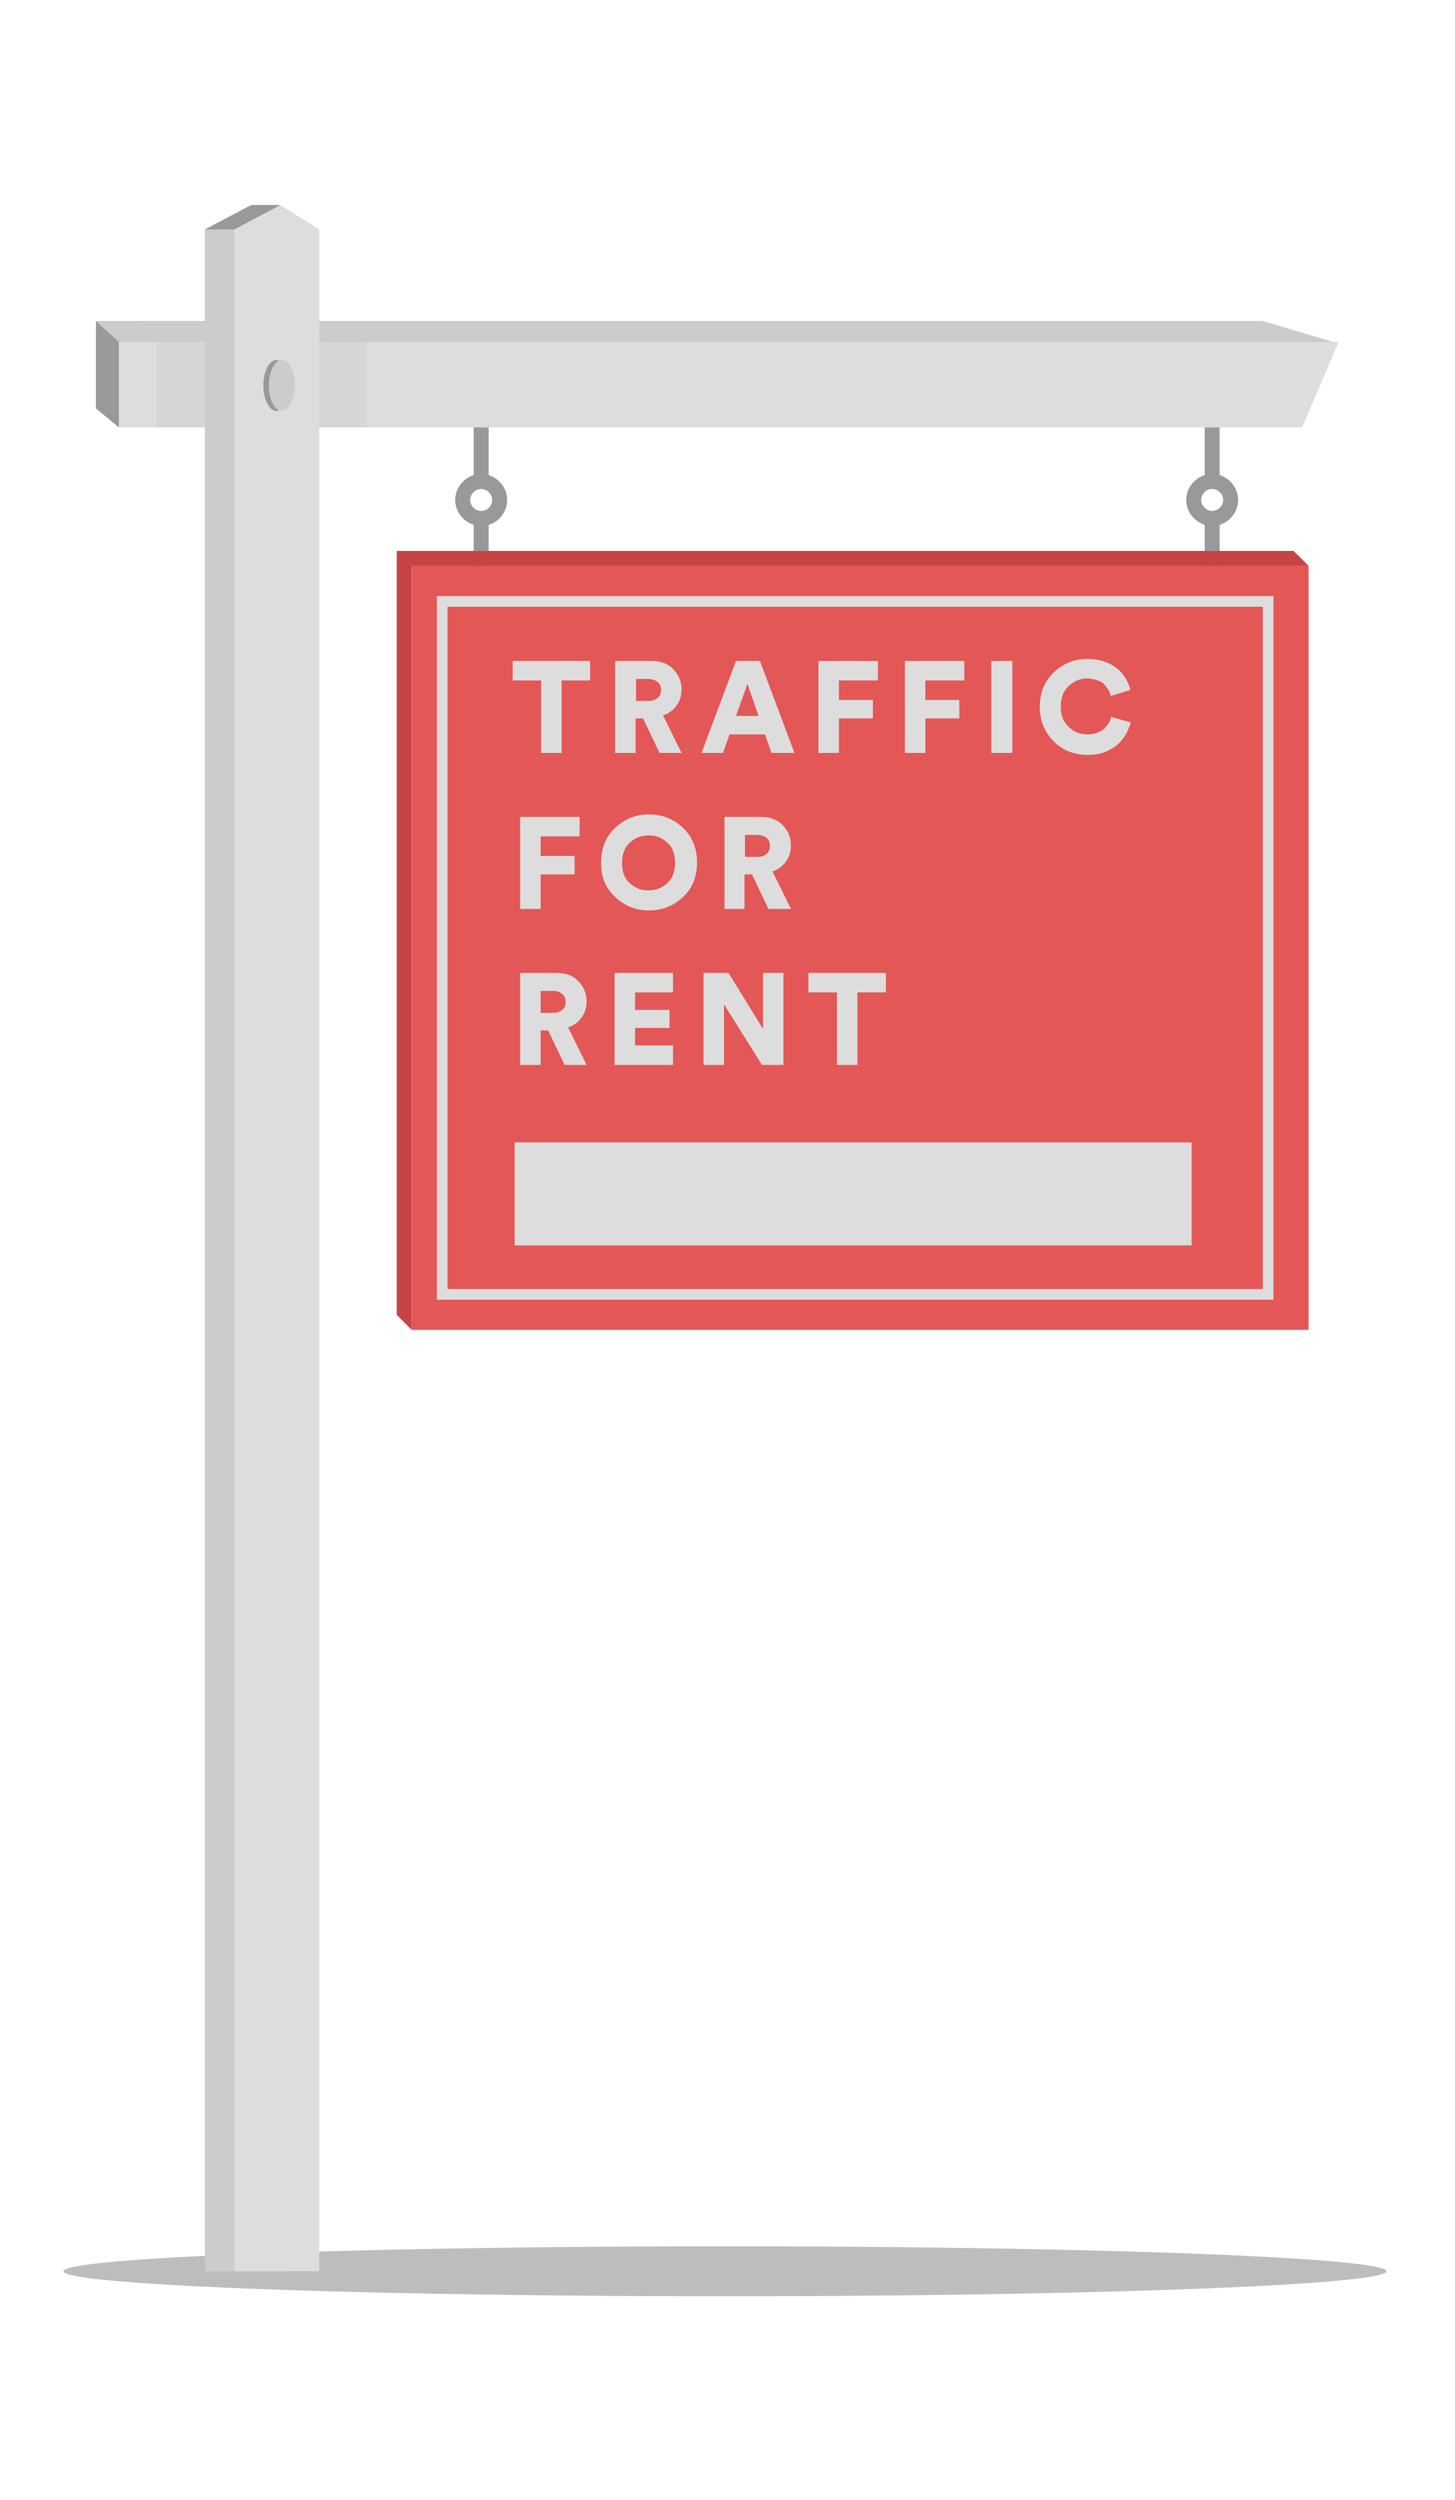 <?xml version="1.0" encoding="utf-8"?>
<svg version="1.1" xmlns="http://www.w3.org/2000/svg" xmlns:xlink="http://www.w3.org/1999/xlink" x="0px" y="0px"
	 viewBox="0 0 291.2 500" style="enable-background:new 0 0 291.2 500;" xml:space="preserve">
<style type="text/css">
	.st0{opacity:0.43;fill:#666;}
	.st1{fill:none;stroke:#999;stroke-width:3;stroke-miterlimit:10;}
	.st2{fill:#CCC;}
	.st3{fill:#ddd;}
	.st4{opacity:0.41;fill:#CCC;}
	.st5{fill:#999;}
	.st6{fill:#C64444;}
	.st7{fill:#E35756;}
	.st8{fill:none;stroke:#ddd;stroke-width:2.131;stroke-miterlimit:10;}
</style>
<g id="BACKGROUND">
</g>
<g id="OBJECTS">
	<ellipse class="st0" cx="145.1" cy="454.3" rx="132.4" ry="5"/>
	<g>
		<path class="st1" d="M96.3,103.7L96.3,103.7c-2,0-3.7-1.7-3.7-3.7l0,0c0-2,1.7-3.7,3.7-3.7l0,0c2,0,3.7,1.7,3.7,3.7l0,0
			C100,102,98.4,103.7,96.3,103.7z"/>
		<line class="st1" x1="96.3" y1="96.3" x2="96.3" y2="85.5"/>
		<line class="st1" x1="96.3" y1="103.7" x2="96.3" y2="114.7"/>
	</g>
	<g>
		<path class="st1" d="M242.6,103.7L242.6,103.7c-2,0-3.7-1.7-3.7-3.7l0,0c0-2,1.7-3.7,3.7-3.7l0,0c2,0,3.7,1.7,3.7,3.7l0,0
			C246.3,102,244.6,103.7,242.6,103.7z"/>
		<line class="st1" x1="242.6" y1="96.3" x2="242.6" y2="85.5"/>
		<line class="st1" x1="242.6" y1="103.7" x2="242.6" y2="114.7"/>
	</g>
	<g>
		<polygon class="st2" points="267.9,68.7 23.8,68.5 19.2,64.2 252.7,64.2 		"/>
		<polygon class="st3" points="260.6,85.5 23.8,85.5 23.8,68.4 267.9,68.4 		"/>
		<polygon class="st4" points="54.5,85.5 54.5,64.2 63.9,64.2 73.3,68.4 73.3,85.5 		"/>
		<g>
			<polygon class="st2" points="58,454.3 41,454.3 41,45.9 50.3,41 56.1,41 			"/>
			<polygon class="st3" points="63.9,454.3 46.9,454.3 46.9,45.9 56.1,41 63.9,45.9 			"/>
		</g>
		<polygon class="st5" points="41,45.9 46.9,45.9 56.1,41 50.3,41 		"/>
		<polygon class="st5" points="19.2,64.2 19.2,81.7 23.8,85.5 23.8,68.4 		"/>
		<polygon class="st4" points="41,64.2 41,85.5 31.4,85.5 31.4,68.4 28.1,64.2 		"/>
		<path class="st5" d="M57.9,77.1c0,2.8-1.2,5.1-2.6,5.1c-1.4,0-2.6-2.3-2.6-5.1c0-2.8,1.2-5.1,2.6-5.1C56.8,72,57.9,74.3,57.9,77.1
			z"/>
		<path class="st2" d="M59,77.1c0,2.8-1.2,5.1-2.6,5.1c-1.4,0-2.6-2.3-2.6-5.1c0-2.8,1.2-5.1,2.6-5.1C57.9,72,59,74.3,59,77.1z"/>
	</g>
	<g>
		<polygon class="st6" points="258.9,110.2 261.9,113.2 82.4,113.2 82.4,266 79.4,263 79.4,110.2 		"/>
		<rect x="82.4" y="113.2" class="st7" width="179.5" height="152.8"/>
	</g>
	<rect x="88.5" y="120.3" class="st8" width="165.3" height="138.6"/>
	<g>
		<path class="st3" d="M118.1,136.1h-5.7v14.5h-4.1v-14.5h-5.7v-3.9h15.5V136.1z"/>
		<path class="st3" d="M132,150.6l-3.3-6.9h-1.5v6.9h-4.1v-18.4h7.3c1.8,0,3.2,0.5,4.3,1.6c1.1,1.1,1.7,2.5,1.7,4.1
			c0,1.2-0.3,2.3-1,3.2c-0.6,0.9-1.5,1.6-2.7,2l3.7,7.5H132z M127.3,140.2h2.4c0.8,0,1.5-0.2,1.9-0.6c0.5-0.4,0.7-0.9,0.7-1.6
			c0-0.7-0.2-1.2-0.7-1.6c-0.5-0.4-1.1-0.6-1.9-0.6h-2.4V140.2z"/>
		<path class="st3" d="M154.4,150.6l-1.3-3.7H146l-1.3,3.7h-4.3l6.9-18.4h4.8l6.9,18.4H154.4z M149.6,136.8l-2.3,6.4h4.5
			L149.6,136.8z"/>
		<path class="st3" d="M167.9,150.6h-4.1v-18.4h11.9v3.9h-7.8v3.9h6.8v3.7h-6.8V150.6z"/>
		<path class="st3" d="M185.2,150.6h-4.1v-18.4H193v3.9h-7.8v3.9h6.8v3.7h-6.8V150.6z"/>
		<path class="st3" d="M202.6,150.6h-4.2v-18.4h4.2V150.6z"/>
		<path class="st3" d="M217.7,151c-2.7,0-5-0.9-6.8-2.7s-2.8-4.1-2.8-6.9c0-2.8,0.9-5.1,2.8-6.9c1.9-1.8,4.1-2.7,6.7-2.7
			c1.3,0,2.5,0.2,3.6,0.6c1.1,0.4,1.9,0.9,2.6,1.5c0.7,0.6,1.2,1.3,1.6,2c0.4,0.7,0.7,1.4,0.8,2.1l-3.9,1.2
			c-0.1-0.4-0.2-0.7-0.4-1.1c-0.2-0.4-0.5-0.7-0.8-1.1c-0.3-0.4-0.8-0.7-1.4-0.9c-0.6-0.2-1.3-0.4-2.1-0.4c-1.4,0-2.6,0.5-3.7,1.5
			c-1.1,1-1.6,2.4-1.6,4.2c0,1.7,0.5,3,1.6,4c1,1,2.3,1.5,3.7,1.5c1.4,0,2.5-0.4,3.3-1.1c0.8-0.7,1.3-1.5,1.5-2.4l3.9,1.1
			c-0.2,0.7-0.5,1.4-0.8,2.1c-0.4,0.7-0.9,1.4-1.6,2.1c-0.7,0.7-1.6,1.2-2.7,1.7C220.3,150.8,219.1,151,217.7,151z"/>
		<path class="st3" d="M108.2,181.8h-4.1v-18.4H116v3.9h-7.8v3.9h6.8v3.7h-6.8V181.8z"/>
		<path class="st3" d="M120.3,172.6c0-2.9,0.9-5.2,2.8-7c1.9-1.8,4.1-2.7,6.8-2.7s4.9,0.9,6.8,2.7c1.9,1.8,2.8,4.1,2.8,6.9
			c0,2.8-0.9,5.2-2.8,6.9c-1.9,1.8-4.1,2.7-6.8,2.7s-4.9-0.9-6.8-2.7S120.3,175.5,120.3,172.6z M126.1,168.5c-1.1,1-1.6,2.3-1.6,4.1
			s0.5,3.2,1.6,4.1c1.1,1,2.3,1.4,3.7,1.4s2.7-0.5,3.7-1.4c1.1-1,1.6-2.3,1.6-4.1s-0.5-3.2-1.6-4.1c-1.1-1-2.3-1.4-3.7-1.4
			S127.2,167.5,126.1,168.5z"/>
		<path class="st3" d="M153.8,181.8l-3.3-6.9h-1.5v6.9H145v-18.4h7.3c1.8,0,3.2,0.5,4.3,1.6c1.1,1.1,1.7,2.5,1.7,4.1
			c0,1.2-0.3,2.3-1,3.2c-0.6,0.9-1.5,1.6-2.7,2l3.7,7.5H153.8z M149.1,171.4h2.4c0.8,0,1.5-0.2,1.9-0.6c0.5-0.4,0.7-0.9,0.7-1.6
			c0-0.7-0.2-1.2-0.7-1.6c-0.5-0.4-1.1-0.6-1.9-0.6h-2.4V171.4z"/>
		<path class="st3" d="M113,213l-3.3-6.9h-1.5v6.9h-4.1v-18.4h7.3c1.8,0,3.2,0.5,4.3,1.6c1.1,1.1,1.7,2.5,1.7,4.1
			c0,1.2-0.3,2.3-1,3.2c-0.6,0.9-1.5,1.6-2.7,2l3.7,7.5H113z M108.2,202.6h2.4c0.8,0,1.5-0.2,1.9-0.6c0.5-0.4,0.7-0.9,0.7-1.6
			c0-0.7-0.2-1.2-0.7-1.6c-0.5-0.4-1.1-0.6-1.9-0.6h-2.4V202.6z"/>
		<path class="st3" d="M134.7,213H123v-18.4h11.7v3.9h-7.6v3.5h6.9v3.6h-6.9v3.5h7.6V213z"/>
		<path class="st3" d="M156.8,213h-4.3l-7.6-12.1V213h-4.1v-18.4h5l6.9,11.2v-11.2h4.1V213z"/>
		<path class="st3" d="M177.3,198.5h-5.7V213h-4.1v-14.5h-5.7v-3.9h15.5V198.5z"/>
	</g>
	<rect x="103" y="228.5" class="st3" width="135.5" height="20.6"/>
</g>
</svg>
